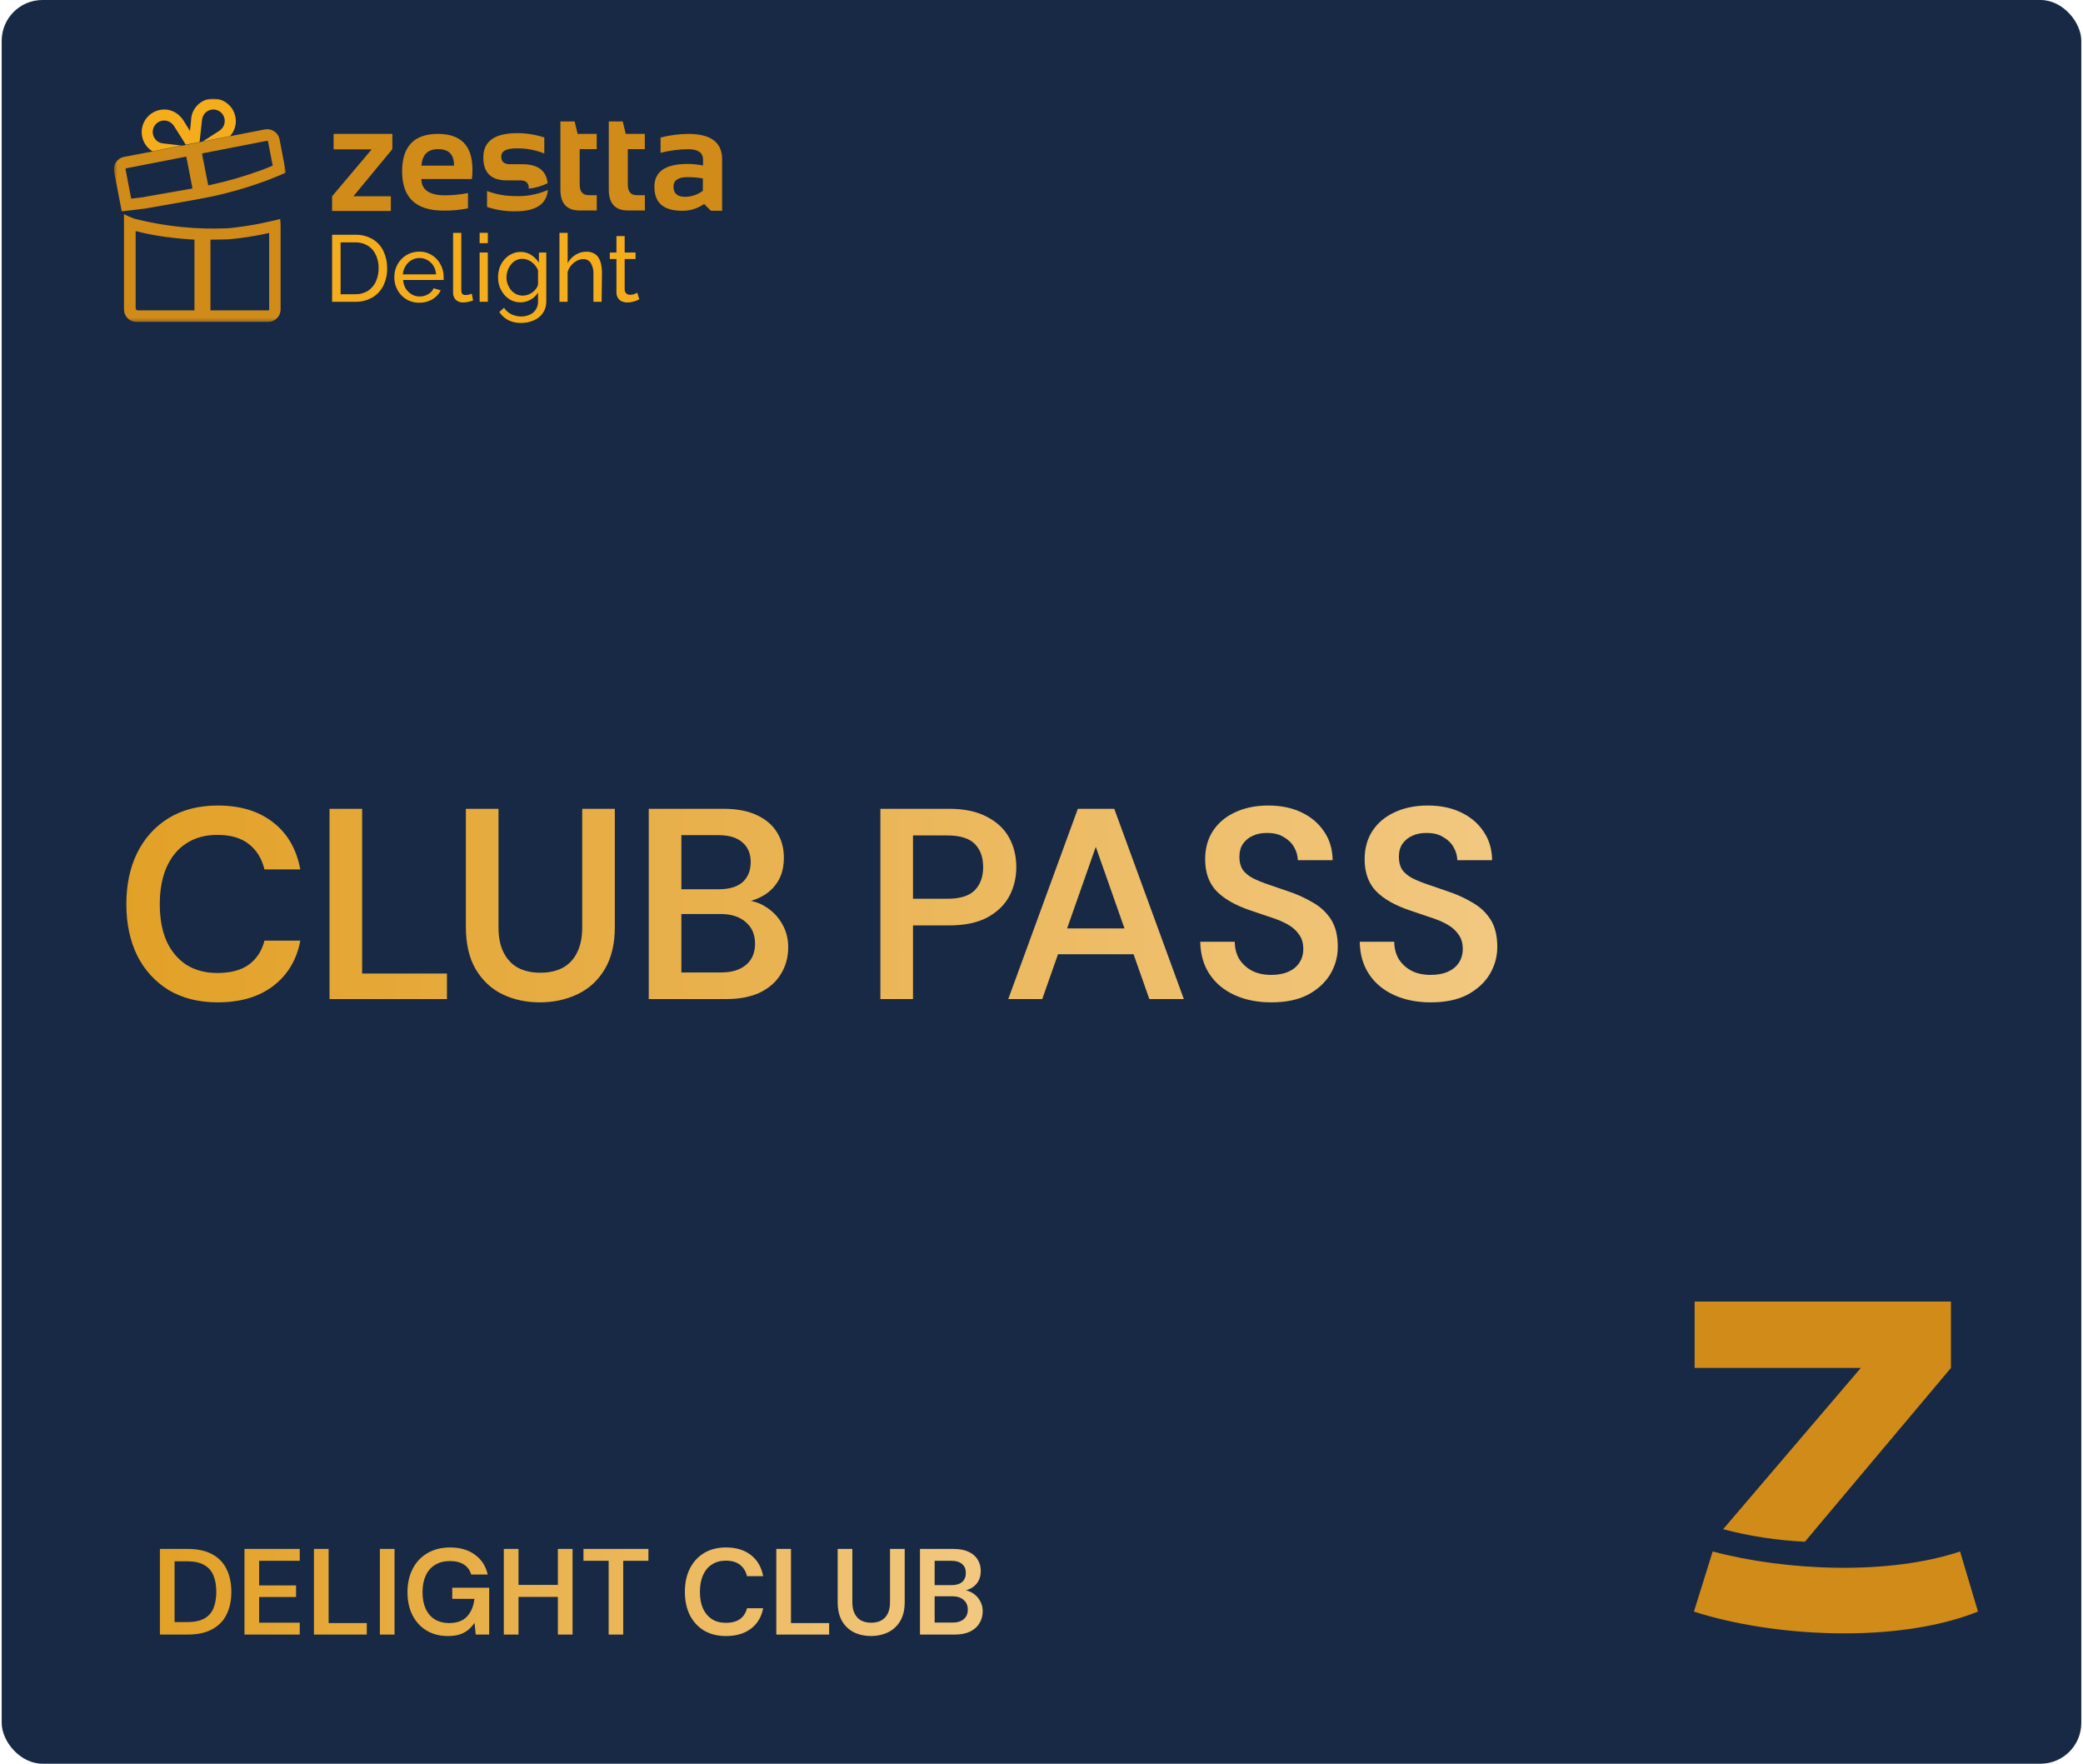 <svg width="613" height="519" viewBox="0 0 613 519" fill="none" xmlns="http://www.w3.org/2000/svg">
<rect x="0.5" width="612" height="519" rx="12" fill="#172944"/>
<path d="M64.06 294.96C58.513 294.96 53.713 293.76 49.66 291.36C45.66 288.907 42.567 285.52 40.38 281.2C38.247 276.827 37.18 271.787 37.18 266.08C37.18 260.32 38.247 255.28 40.38 250.96C42.567 246.587 45.66 243.173 49.66 240.72C53.713 238.267 58.513 237.04 64.06 237.04C70.727 237.04 76.167 238.693 80.38 242C84.593 245.253 87.26 249.867 88.38 255.84H77.82C77.073 252.693 75.553 250.213 73.26 248.4C70.967 246.587 67.873 245.68 63.98 245.68C60.46 245.68 57.42 246.507 54.86 248.16C52.353 249.76 50.407 252.107 49.02 255.2C47.687 258.24 47.02 261.867 47.02 266.08C47.02 270.293 47.687 273.92 49.02 276.96C50.407 279.947 52.353 282.267 54.86 283.92C57.42 285.52 60.46 286.32 63.98 286.32C67.873 286.32 70.967 285.493 73.26 283.84C75.553 282.133 77.073 279.787 77.82 276.8H88.38C87.313 282.453 84.647 286.907 80.38 290.16C76.167 293.36 70.727 294.96 64.06 294.96ZM96.974 294V238H106.574V286.48H131.534V294H96.974ZM158.858 294.96C154.805 294.96 151.125 294.16 147.818 292.56C144.565 290.96 141.951 288.507 139.978 285.2C138.058 281.893 137.098 277.733 137.098 272.72V238H146.698V272.8C146.698 275.84 147.205 278.347 148.218 280.32C149.231 282.293 150.645 283.787 152.458 284.8C154.325 285.76 156.511 286.24 159.018 286.24C161.578 286.24 163.765 285.76 165.578 284.8C167.445 283.787 168.858 282.293 169.818 280.32C170.831 278.347 171.338 275.84 171.338 272.8V238H180.938V272.72C180.938 277.733 179.951 281.893 177.978 285.2C176.005 288.507 173.338 290.96 169.978 292.56C166.618 294.16 162.911 294.96 158.858 294.96ZM190.921 294V238H212.841C216.787 238 220.067 238.613 222.681 239.84C225.347 241.067 227.347 242.773 228.681 244.96C230.014 247.093 230.681 249.573 230.681 252.4C230.681 255.227 230.067 257.6 228.841 259.52C227.614 261.44 225.987 262.907 223.961 263.92C221.987 264.933 219.827 265.547 217.481 265.76L218.681 264.88C221.187 264.933 223.427 265.6 225.401 266.88C227.427 268.16 229.027 269.84 230.201 271.92C231.374 273.947 231.961 276.213 231.961 278.72C231.961 281.653 231.241 284.293 229.801 286.64C228.414 288.933 226.361 290.747 223.641 292.08C220.921 293.36 217.587 294 213.641 294H190.921ZM200.521 286.16H212.201C215.347 286.16 217.801 285.413 219.561 283.92C221.321 282.427 222.201 280.347 222.201 277.68C222.201 275.013 221.294 272.907 219.481 271.36C217.667 269.76 215.187 268.96 212.041 268.96H200.521V286.16ZM200.521 261.68H211.481C214.574 261.68 216.921 260.987 218.521 259.6C220.121 258.16 220.921 256.187 220.921 253.68C220.921 251.227 220.121 249.307 218.521 247.92C216.921 246.48 214.547 245.76 211.401 245.76H200.521V261.68ZM259.086 294V238H279.246C283.726 238 287.433 238.773 290.366 240.32C293.3 241.813 295.486 243.84 296.926 246.4C298.366 248.96 299.086 251.893 299.086 255.2C299.086 258.293 298.393 261.147 297.006 263.76C295.62 266.32 293.46 268.4 290.526 270C287.593 271.547 283.833 272.32 279.246 272.32H268.686V294H259.086ZM268.686 264.48H278.686C282.473 264.48 285.193 263.653 286.846 262C288.5 260.293 289.326 258.027 289.326 255.2C289.326 252.267 288.5 249.973 286.846 248.32C285.193 246.667 282.473 245.84 278.686 245.84H268.686V264.48ZM296.716 294L317.196 238H327.916L348.396 294H338.236L322.476 249.2L306.716 294H296.716ZM305.836 280.8L308.396 273.2H335.996L338.556 280.8H305.836ZM374.099 294.96C370.045 294.96 366.445 294.24 363.299 292.8C360.152 291.36 357.699 289.307 355.939 286.64C354.179 283.973 353.272 280.8 353.219 277.12H363.379C363.379 278.987 363.805 280.667 364.659 282.16C365.565 283.6 366.792 284.747 368.339 285.6C369.939 286.453 371.859 286.88 374.099 286.88C376.019 286.88 377.672 286.587 379.059 286C380.499 285.36 381.592 284.48 382.339 283.36C383.139 282.187 383.539 280.827 383.539 279.28C383.539 277.52 383.112 276.08 382.259 274.96C381.459 273.787 380.339 272.8 378.899 272C377.459 271.2 375.805 270.507 373.939 269.92C372.072 269.28 370.099 268.613 368.019 267.92C363.592 266.427 360.259 264.533 358.019 262.24C355.779 259.893 354.659 256.773 354.659 252.88C354.659 249.627 355.432 246.827 356.979 244.48C358.525 242.133 360.685 240.32 363.459 239.04C366.285 237.707 369.539 237.04 373.219 237.04C376.952 237.04 380.205 237.707 382.979 239.04C385.805 240.373 388.019 242.24 389.619 244.64C391.272 246.987 392.125 249.813 392.179 253.12H381.939C381.885 251.733 381.512 250.453 380.819 249.28C380.125 248.053 379.112 247.067 377.779 246.32C376.499 245.52 374.925 245.12 373.059 245.12C371.459 245.067 370.019 245.333 368.739 245.92C367.512 246.453 366.525 247.253 365.779 248.32C365.085 249.333 364.739 250.613 364.739 252.16C364.739 253.653 365.059 254.907 365.699 255.92C366.392 256.88 367.379 257.707 368.659 258.4C369.939 259.04 371.432 259.653 373.139 260.24C374.845 260.827 376.712 261.467 378.739 262.16C381.512 263.067 384.019 264.187 386.259 265.52C388.552 266.8 390.365 268.48 391.699 270.56C393.032 272.64 393.699 275.333 393.699 278.64C393.699 281.52 392.952 284.213 391.459 286.72C389.965 289.173 387.779 291.173 384.899 292.72C382.019 294.213 378.419 294.96 374.099 294.96ZM421.033 294.96C416.98 294.96 413.38 294.24 410.233 292.8C407.086 291.36 404.633 289.307 402.873 286.64C401.113 283.973 400.206 280.8 400.153 277.12H410.313C410.313 278.987 410.74 280.667 411.593 282.16C412.5 283.6 413.726 284.747 415.273 285.6C416.873 286.453 418.793 286.88 421.033 286.88C422.953 286.88 424.606 286.587 425.993 286C427.433 285.36 428.526 284.48 429.273 283.36C430.073 282.187 430.473 280.827 430.473 279.28C430.473 277.52 430.046 276.08 429.193 274.96C428.393 273.787 427.273 272.8 425.833 272C424.393 271.2 422.74 270.507 420.873 269.92C419.006 269.28 417.033 268.613 414.953 267.92C410.526 266.427 407.193 264.533 404.953 262.24C402.713 259.893 401.593 256.773 401.593 252.88C401.593 249.627 402.366 246.827 403.913 244.48C405.46 242.133 407.62 240.32 410.393 239.04C413.22 237.707 416.473 237.04 420.153 237.04C423.886 237.04 427.14 237.707 429.913 239.04C432.74 240.373 434.953 242.24 436.553 244.64C438.206 246.987 439.06 249.813 439.113 253.12H428.873C428.82 251.733 428.446 250.453 427.753 249.28C427.06 248.053 426.046 247.067 424.713 246.32C423.433 245.52 421.86 245.12 419.993 245.12C418.393 245.067 416.953 245.333 415.673 245.92C414.446 246.453 413.46 247.253 412.713 248.32C412.02 249.333 411.673 250.613 411.673 252.16C411.673 253.653 411.993 254.907 412.633 255.92C413.326 256.88 414.313 257.707 415.593 258.4C416.873 259.04 418.366 259.653 420.073 260.24C421.78 260.827 423.646 261.467 425.673 262.16C428.446 263.067 430.953 264.187 433.193 265.52C435.486 266.8 437.3 268.48 438.633 270.56C439.966 272.64 440.633 275.333 440.633 278.64C440.633 281.52 439.886 284.213 438.393 286.72C436.9 289.173 434.713 291.173 431.833 292.72C428.953 294.213 425.353 294.96 421.033 294.96Z" fill="url(#paint0_linear_1434_1250)"/>
<path d="M47.056 481V455.8H55.192C58.12 455.8 60.532 456.316 62.428 457.348C64.348 458.38 65.764 459.844 66.676 461.74C67.612 463.612 68.08 465.844 68.08 468.436C68.08 470.98 67.612 473.2 66.676 475.096C65.764 476.968 64.348 478.42 62.428 479.452C60.532 480.484 58.12 481 55.192 481H47.056ZM51.376 477.328H54.976C57.16 477.328 58.876 476.98 60.124 476.284C61.396 475.564 62.296 474.544 62.824 473.224C63.376 471.88 63.652 470.284 63.652 468.436C63.652 466.564 63.376 464.968 62.824 463.648C62.296 462.304 61.396 461.272 60.124 460.552C58.876 459.808 57.16 459.436 54.976 459.436H51.376V477.328ZM71.938 481V455.8H88.21V459.292H76.258V466.528H87.13V469.948H76.258V477.508H88.21V481H71.938ZM92.391 481V455.8H96.711V477.616H107.943V481H92.391ZM111.788 481V455.8H116.108V481H111.788ZM131.795 481.432C129.419 481.432 127.331 480.892 125.531 479.812C123.755 478.732 122.375 477.232 121.391 475.312C120.407 473.368 119.915 471.1 119.915 468.508C119.915 465.94 120.419 463.672 121.427 461.704C122.435 459.712 123.875 458.164 125.747 457.06C127.643 455.932 129.887 455.368 132.479 455.368C135.407 455.368 137.831 456.076 139.751 457.492C141.695 458.884 142.955 460.828 143.531 463.324H138.671C138.311 462.076 137.603 461.104 136.547 460.408C135.491 459.712 134.123 459.364 132.443 459.364C130.739 459.364 129.275 459.736 128.051 460.48C126.851 461.2 125.927 462.256 125.279 463.648C124.655 465.016 124.343 466.648 124.343 468.544C124.343 470.44 124.655 472.072 125.279 473.44C125.927 474.808 126.839 475.852 128.015 476.572C129.191 477.268 130.571 477.616 132.155 477.616C134.507 477.616 136.283 476.956 137.483 475.636C138.683 474.316 139.391 472.6 139.607 470.488H133.091V467.212H143.963V481H140.003L139.643 477.544C139.091 478.36 138.455 479.068 137.735 479.668C137.015 480.244 136.163 480.688 135.179 481C134.219 481.288 133.091 481.432 131.795 481.432ZM164.176 481V455.8H168.496V481H164.176ZM148.264 481V455.8H152.584V481H148.264ZM151.936 469.912V466.384H165.004V469.912H151.936ZM179.119 481V459.292H171.703V455.8H190.819V459.292H183.403V481H179.119ZM213.645 481.432C211.149 481.432 208.989 480.892 207.165 479.812C205.365 478.708 203.973 477.184 202.989 475.24C202.029 473.272 201.549 471.004 201.549 468.436C201.549 465.844 202.029 463.576 202.989 461.632C203.973 459.664 205.365 458.128 207.165 457.024C208.989 455.92 211.149 455.368 213.645 455.368C216.645 455.368 219.093 456.112 220.989 457.6C222.885 459.064 224.085 461.14 224.589 463.828H219.837C219.501 462.412 218.817 461.296 217.785 460.48C216.753 459.664 215.361 459.256 213.609 459.256C212.025 459.256 210.657 459.628 209.505 460.372C208.377 461.092 207.501 462.148 206.877 463.54C206.277 464.908 205.977 466.54 205.977 468.436C205.977 470.332 206.277 471.964 206.877 473.332C207.501 474.676 208.377 475.72 209.505 476.464C210.657 477.184 212.025 477.544 213.609 477.544C215.361 477.544 216.753 477.172 217.785 476.428C218.817 475.66 219.501 474.604 219.837 473.26H224.589C224.109 475.804 222.909 477.808 220.989 479.272C219.093 480.712 216.645 481.432 213.645 481.432ZM228.457 481V455.8H232.777V477.616H244.009V481H228.457ZM256.305 481.432C254.481 481.432 252.825 481.072 251.337 480.352C249.873 479.632 248.697 478.528 247.809 477.04C246.945 475.552 246.513 473.68 246.513 471.424V455.8H250.833V471.46C250.833 472.828 251.061 473.956 251.517 474.844C251.973 475.732 252.609 476.404 253.425 476.86C254.265 477.292 255.249 477.508 256.377 477.508C257.529 477.508 258.513 477.292 259.329 476.86C260.169 476.404 260.805 475.732 261.237 474.844C261.693 473.956 261.921 472.828 261.921 471.46V455.8H266.241V471.424C266.241 473.68 265.797 475.552 264.909 477.04C264.021 478.528 262.821 479.632 261.309 480.352C259.797 481.072 258.129 481.432 256.305 481.432ZM270.733 481V455.8H280.597C282.373 455.8 283.849 456.076 285.025 456.628C286.225 457.18 287.125 457.948 287.725 458.932C288.325 459.892 288.625 461.008 288.625 462.28C288.625 463.552 288.349 464.62 287.797 465.484C287.245 466.348 286.513 467.008 285.601 467.464C284.713 467.92 283.741 468.196 282.685 468.292L283.225 467.896C284.353 467.92 285.361 468.22 286.249 468.796C287.161 469.372 287.881 470.128 288.409 471.064C288.937 471.976 289.201 472.996 289.201 474.124C289.201 475.444 288.877 476.632 288.229 477.688C287.605 478.72 286.681 479.536 285.457 480.136C284.233 480.712 282.733 481 280.957 481H270.733ZM275.053 477.472H280.309C281.725 477.472 282.829 477.136 283.621 476.464C284.413 475.792 284.809 474.856 284.809 473.656C284.809 472.456 284.401 471.508 283.585 470.812C282.769 470.092 281.653 469.732 280.237 469.732H275.053V477.472ZM275.053 466.456H279.985C281.377 466.456 282.433 466.144 283.153 465.52C283.873 464.872 284.233 463.984 284.233 462.856C284.233 461.752 283.873 460.888 283.153 460.264C282.433 459.616 281.365 459.292 279.949 459.292H275.053V466.456Z" fill="url(#paint1_linear_1434_1250)"/>
<g clip-path="url(#clip0_1434_1250)">
<path d="M188.144 88.087L187.322 88.447C186.929 88.609 186.525 88.737 186.111 88.831C185.633 88.946 185.144 89.004 184.652 89.004C184.097 89.009 183.546 88.905 183.031 88.698C182.55 88.485 182.141 88.137 181.851 87.695C181.542 87.175 181.388 86.576 181.409 85.971V76.229H179.461V74.308H181.409V69.481H183.83V74.308H187.042V76.229H183.83V85.226C183.831 85.445 183.878 85.662 183.968 85.862C184.057 86.062 184.188 86.24 184.35 86.386C184.665 86.631 185.054 86.761 185.452 86.754C185.903 86.758 186.351 86.672 186.771 86.504C187.174 86.331 187.438 86.214 187.547 86.143L188.144 88.087Z" fill="#F6AD1B"/>
<path d="M177.057 88.808H174.636V80.728C174.724 79.563 174.453 78.399 173.86 77.397C173.616 77.028 173.282 76.729 172.891 76.528C172.499 76.328 172.063 76.233 171.625 76.252C170.963 76.266 170.314 76.438 169.731 76.754C169.1 77.099 168.539 77.562 168.078 78.118C167.598 78.683 167.243 79.346 167.038 80.061V88.808H164.641V68.532H167.062V77.42C167.608 76.41 168.412 75.566 169.39 74.975C170.348 74.376 171.453 74.061 172.579 74.066C173.323 74.039 174.062 74.201 174.729 74.536C175.303 74.822 175.787 75.264 176.125 75.813C176.502 76.407 176.765 77.066 176.901 77.757C177.07 78.529 177.153 79.318 177.15 80.108L177.057 88.808Z" fill="#F6AD1B"/>
<path d="M153.198 88.973C152.269 88.981 151.35 88.783 150.505 88.393C149.708 87.993 148.998 87.436 148.417 86.755C147.83 86.055 147.363 85.26 147.036 84.403C146.725 83.512 146.568 82.574 146.57 81.629C146.565 80.645 146.722 79.668 147.036 78.737C147.354 77.876 147.822 77.08 148.417 76.386C149.006 75.7 149.727 75.142 150.536 74.748C151.373 74.332 152.296 74.122 153.229 74.136C154.329 74.11 155.411 74.421 156.333 75.03C157.23 75.616 157.998 76.381 158.591 77.279V74.309H160.764V88.644C160.802 89.875 160.454 91.087 159.77 92.108C159.118 93.067 158.2 93.811 157.132 94.248C155.976 94.773 154.721 95.04 153.454 95.031C152.081 95.085 150.717 94.788 149.488 94.169C148.466 93.599 147.592 92.793 146.935 91.818L148.332 90.572C148.869 91.398 149.621 92.059 150.505 92.484C151.418 92.914 152.415 93.133 153.423 93.127C154.253 93.138 155.077 92.967 155.836 92.625C156.581 92.331 157.218 91.811 157.66 91.136C158.137 90.397 158.376 89.526 158.342 88.644V86.089C157.8 86.983 157.027 87.711 156.108 88.197C155.22 88.705 154.218 88.973 153.198 88.973ZM153.974 86.974C154.48 86.974 154.982 86.881 155.456 86.7C155.925 86.517 156.369 86.272 156.775 85.971C157.163 85.673 157.506 85.32 157.791 84.921C158.053 84.562 158.24 84.155 158.342 83.722V79.56C157.832 78.267 156.86 77.216 155.619 76.613C155.036 76.327 154.397 76.177 153.748 76.174C153.061 76.164 152.381 76.326 151.77 76.644C151.201 76.96 150.706 77.396 150.319 77.922C149.91 78.447 149.592 79.038 149.38 79.67C149.165 80.306 149.055 80.973 149.054 81.645C149.049 82.347 149.178 83.045 149.434 83.698C149.672 84.33 150.016 84.916 150.45 85.43C150.882 85.924 151.411 86.322 152.002 86.598C152.613 86.87 153.275 87.007 153.942 86.998L153.974 86.974Z" fill="#F6AD1B"/>
<path d="M141.148 88.808V74.309H143.562V88.808H141.148ZM141.148 71.565V68.509H143.562V71.565H141.148Z" fill="#F6AD1B"/>
<path d="M133.335 68.532H135.756V85.062C135.756 85.845 135.865 86.347 136.082 86.527C136.3 86.71 136.575 86.81 136.858 86.809C137.228 86.809 137.597 86.773 137.96 86.7C138.257 86.621 138.55 86.526 138.837 86.418L139.225 88.416C138.76 88.6 138.28 88.739 137.789 88.832C137.313 88.939 136.827 88.997 136.338 89.004C135.523 89.049 134.722 88.767 134.111 88.22C133.838 87.918 133.629 87.562 133.495 87.176C133.362 86.789 133.307 86.379 133.335 85.971V68.532Z" fill="#F6AD1B"/>
<path d="M123.381 89.082C122.361 89.093 121.35 88.896 120.408 88.502C119.539 88.107 118.749 87.551 118.08 86.864C116.748 85.428 116.017 83.527 116.04 81.558C116.027 80.249 116.35 78.958 116.979 77.812C117.605 76.656 118.533 75.695 119.661 75.034C120.79 74.372 122.076 74.034 123.381 74.058C124.714 74.024 126.027 74.393 127.152 75.116C128.213 75.777 129.077 76.717 129.651 77.835C130.254 78.942 130.567 80.186 130.559 81.449C130.559 81.637 130.559 81.817 130.559 82.005C130.57 82.133 130.57 82.261 130.559 82.389H118.624C118.683 83.282 118.949 84.149 119.4 84.921C119.85 85.629 120.462 86.218 121.184 86.637C121.894 87.043 122.697 87.254 123.512 87.248C124.379 87.253 125.231 87.023 125.98 86.582C126.708 86.211 127.283 85.592 127.602 84.834L129.697 85.422C129.367 86.145 128.888 86.789 128.293 87.311C127.657 87.881 126.92 88.323 126.12 88.612C125.243 88.938 124.315 89.097 123.381 89.082ZM118.538 80.728H128.331C128.279 79.843 128.012 78.984 127.555 78.227C127.116 77.525 126.51 76.943 125.794 76.534C125.083 76.132 124.281 75.921 123.466 75.923C122.65 75.917 121.847 76.128 121.138 76.534C120.424 76.944 119.821 77.525 119.384 78.227C118.908 78.981 118.618 79.838 118.538 80.728Z" fill="#F6AD1B"/>
<path d="M97.734 88.808V69.089H104.501C106.332 69.023 108.143 69.486 109.724 70.421C111.107 71.26 112.207 72.5 112.882 73.98C113.594 75.525 113.952 77.213 113.93 78.918C113.972 80.729 113.575 82.524 112.773 84.145C112.037 85.59 110.899 86.786 109.499 87.586C107.969 88.432 106.245 88.854 104.501 88.808H97.734ZM111.423 78.918C111.445 77.565 111.164 76.225 110.6 74.999C110.105 73.89 109.295 72.954 108.272 72.31C107.135 71.624 105.826 71.281 104.501 71.323H100.233V86.583H104.501C105.835 86.628 107.153 86.282 108.296 85.587C109.308 84.905 110.114 83.953 110.624 82.836C111.168 81.604 111.441 80.267 111.423 78.918Z" fill="#F6AD1B"/>
<path d="M98.177 39.4H115.466V43.891L104.012 57.748H115.024V62.09H97.734V57.748L109.374 43.962H98.177V39.4Z" fill="#D08B18"/>
<path d="M128.851 39.4C135.68 39.4 139.04 42.904 139.04 49.91C139.041 50.84 138.987 51.77 138.877 52.693H124.008C124.008 55.828 126.337 57.474 130.946 57.474C133.22 57.47 135.488 57.247 137.72 56.808V61.306C135.345 61.789 132.926 62.012 130.504 61.972C122.356 61.972 118.336 58.14 118.336 50.412C118.336 43.108 121.859 39.4 128.851 39.4ZM124.008 48.743H133.608V48.594C133.608 45.459 132.056 43.891 128.952 43.891C125.848 43.891 124.296 45.522 124.008 48.743Z" fill="#D08B18"/>
<path d="M151.367 57.693C148.779 57.68 146.211 57.23 143.77 56.361C143.662 56.306 143.553 56.306 143.491 56.251C143.441 56.222 143.386 56.203 143.328 56.196V60.899C146.045 61.805 148.895 62.237 151.755 62.176C157.7 62.176 160.897 60.06 161.23 55.906C158.123 57.261 154.748 57.872 151.367 57.693Z" fill="#D08B18"/>
<path d="M155.613 55.412V55.357C155.613 53.86 154.79 53.077 153.137 53.077H149.063C144.493 53.077 142.234 50.804 142.234 46.297C142.234 41.595 145.54 39.181 152.198 39.181C154.91 39.177 157.605 39.608 160.183 40.458V45.161C157.606 44.141 154.858 43.633 152.09 43.664C148.986 43.664 147.519 44.447 147.519 46.054C147.519 47.661 148.404 48.327 150.165 48.327H153.781C158.243 48.327 160.719 50.169 161.161 53.813V53.923C159.395 54.784 157.494 55.328 155.543 55.53C155.613 55.522 155.613 55.467 155.613 55.412Z" fill="#D08B18"/>
<path d="M164.922 35.732H169.112L169.989 39.4H175.607V43.891H170.594V54.3C170.594 56.416 171.479 57.435 173.295 57.435H175.623V61.933H170.54C166.8 61.933 164.922 59.88 164.922 55.82V35.732Z" fill="#D08B18"/>
<path d="M179.078 35.732H183.269L184.153 39.4H189.764V43.891H184.758V54.3C184.758 56.416 185.635 57.435 187.451 57.435H189.779V61.933H184.774C181.026 61.933 179.156 59.88 179.156 55.82V35.732H179.078Z" fill="#D08B18"/>
<path d="M192.578 54.974C192.578 50.467 195.822 48.241 202.325 48.241C203.858 48.25 205.388 48.4 206.895 48.688V46.964C206.895 44.965 205.46 43.907 202.542 43.907C199.794 43.934 197.059 44.289 194.394 44.965V40.459C197.06 39.786 199.794 39.431 202.542 39.4C209.208 39.4 212.514 41.908 212.514 46.854V62.027H209.208L207.221 60.029C205.33 61.35 203.08 62.048 200.78 62.027C195.263 62.027 192.578 59.7 192.578 54.974ZM202.27 52.136C199.57 52.136 198.196 53.077 198.196 54.911C198.196 56.917 199.353 57.92 201.611 57.92C203.497 57.905 205.33 57.282 206.841 56.141V52.513C205.33 52.239 203.797 52.113 202.263 52.136H202.27Z" fill="#D08B18"/>
<mask id="mask0_1434_1250" style="mask-type:luminance" maskUnits="userSpaceOnUse" x="33" y="29" width="52" height="66">
<path d="M84.157 29H33.5V94.726H84.157V29Z" fill="white"/>
</mask>
<g mask="url(#mask0_1434_1250)">
<path d="M43.242 68.768C43.754 68.862 44.251 68.979 44.794 69.073C44.251 68.971 43.754 68.862 43.242 68.768Z" fill="#010101"/>
<path d="M82.462 64.441L80.507 64.911C79.118 65.24 77.706 65.546 76.317 65.836C73.725 66.33 71.141 66.73 68.556 67.012C68.392 67.039 68.226 67.055 68.06 67.059C67.615 67.126 67.167 67.168 66.717 67.184C57.719 67.558 48.713 66.642 39.969 64.465C39.248 64.267 38.547 64.005 37.873 63.681L36.484 63.023V91.057C36.489 92.032 36.874 92.965 37.558 93.652C38.242 94.339 39.167 94.725 40.132 94.725H78.932C79.409 94.726 79.883 94.632 80.325 94.448C80.767 94.265 81.169 93.995 81.507 93.654C81.846 93.314 82.115 92.909 82.299 92.463C82.483 92.018 82.578 91.54 82.579 91.057V66.761C82.579 66.063 82.525 65.154 82.462 64.441ZM79.211 91.089C79.213 91.12 79.209 91.152 79.198 91.181C79.187 91.211 79.17 91.238 79.148 91.26C79.126 91.282 79.099 91.3 79.07 91.311C79.041 91.322 79.009 91.326 78.978 91.324H40.535C40.374 91.322 40.221 91.257 40.106 91.143C39.992 91.029 39.926 90.875 39.922 90.713V68.007C40.302 68.101 40.651 68.195 41.032 68.266C41.264 68.313 41.474 68.36 41.715 68.43L42.328 68.579L43.22 68.767C43.74 68.861 44.229 68.979 44.772 69.073L45.548 69.214L46.324 69.355C46.588 69.402 46.844 69.449 47.1 69.473C47.356 69.496 47.62 69.543 47.876 69.59L48.652 69.708C48.885 69.708 49.118 69.778 49.335 69.802C49.405 69.802 49.451 69.802 49.521 69.802C49.754 69.802 49.964 69.849 50.204 69.896L50.84 69.974C52.648 70.186 54.464 70.351 56.272 70.468C56.505 70.468 56.761 70.468 57.002 70.515C57.221 70.528 57.442 70.528 57.661 70.515C57.848 70.515 58.011 70.515 58.197 70.515C58.383 70.515 58.531 70.515 58.694 70.515H59.213C59.4 70.515 59.586 70.515 59.803 70.515C60.02 70.515 60.269 70.515 60.533 70.515C61.022 70.515 61.495 70.515 61.992 70.515H63C64.273 70.515 65.566 70.492 66.88 70.445C67.447 70.445 67.982 70.351 68.525 70.303C68.674 70.277 68.825 70.262 68.975 70.257C71.583 69.974 74.291 69.567 76.976 69.026C77.706 68.885 78.458 68.72 79.211 68.556V91.057V91.089Z" fill="#D08B18"/>
<path d="M82.277 41.007C82.188 40.53 82.004 40.076 81.738 39.672C81.471 39.269 81.127 38.923 80.725 38.656C79.909 38.106 78.912 37.901 77.947 38.084L67.704 40.075L66.641 40.286L61.209 41.352L59.657 41.658L58.718 41.846L58.105 41.964L56.452 42.324L55.249 42.559L54.636 42.677L53.511 42.873L51.578 43.249L45.813 44.385L44.889 44.573L36.485 46.164C36.01 46.256 35.558 46.441 35.154 46.709C34.75 46.977 34.403 47.323 34.132 47.727C33.861 48.131 33.671 48.586 33.574 49.064C33.478 49.542 33.475 50.035 33.568 50.514L35.826 62.192L42.81 61.369L43.446 61.244C47.45 60.562 59.595 58.43 62.474 57.795C67.936 56.614 73.309 55.042 78.552 53.093C79.282 52.811 80.058 52.513 80.834 52.191C81.47 51.933 82.106 51.674 82.882 51.345L84.147 50.796L82.277 41.007ZM42.918 57.866L42.422 57.999L38.604 58.446L36.959 49.856C36.945 49.779 36.962 49.701 37.005 49.636C37.049 49.574 37.116 49.532 37.191 49.519L54.636 46.117H54.838V46.172L56.646 55.46C53.418 56.024 48.824 56.847 42.918 57.866ZM60.099 45.028L78.583 41.438H78.63C78.681 41.435 78.731 41.452 78.77 41.485C78.832 41.53 78.873 41.598 78.886 41.673L80.252 48.727C80.019 48.845 79.778 48.939 79.546 49.033L77.357 49.911C72.272 51.788 67.062 53.305 61.767 54.449C61.628 54.449 61.465 54.519 61.279 54.543L59.486 45.404V45.263V45.185" fill="#D08B18"/>
<path d="M61.937 68.008H57.227V93.401H61.937V68.008Z" fill="#D08B18"/>
<path d="M46.023 43.798L45.883 44.08L45.929 43.962L45.999 43.798C45.999 43.798 45.999 43.774 46.023 43.798Z" fill="#010101"/>
<path d="M69.36 34.933C69.266 34.061 69.001 33.216 68.58 32.449C68.159 31.682 67.591 31.008 66.908 30.465C65.638 29.437 64.036 28.918 62.41 29.009C60.785 29.1 59.25 29.795 58.1 30.959C57.576 31.489 57.148 32.107 56.835 32.785C56.489 33.523 56.289 34.322 56.245 35.137L56.199 35.756L55.912 38.546L54.22 35.811L54.057 35.544C53.7 34.963 53.264 34.435 52.761 33.977C52.673 33.889 52.577 33.811 52.474 33.742C51.807 33.176 51.033 32.754 50.199 32.499C49.366 32.244 48.49 32.163 47.624 32.26C46.756 32.354 45.914 32.62 45.147 33.042C44.38 33.464 43.703 34.035 43.154 34.721C42.131 35.992 41.614 37.603 41.706 39.239C41.798 40.874 42.492 42.416 43.651 43.562C44.02 43.931 44.428 44.257 44.869 44.534L45.793 44.346L51.559 43.209L53.491 42.833L47.911 42.191C47.456 42.136 47.016 41.992 46.615 41.767C46.186 41.52 45.822 41.174 45.552 40.756C45.19 40.245 44.981 39.64 44.948 39.012C44.915 38.385 45.06 37.761 45.366 37.214C45.614 36.765 45.959 36.378 46.376 36.082C46.792 35.786 47.269 35.589 47.772 35.505C47.949 35.479 48.128 35.463 48.307 35.458C49.147 35.456 49.956 35.776 50.573 36.352C50.828 36.581 51.05 36.844 51.233 37.135L53.607 40.866L54.663 42.59L55.276 42.473L56.478 42.237L58.123 41.908L58.736 41.791L58.954 39.753L59.466 35.191C59.528 34.744 59.67 34.311 59.885 33.914C60.32 33.148 61.035 32.585 61.877 32.346C62.718 32.107 63.619 32.211 64.386 32.636C64.83 32.88 65.214 33.223 65.508 33.638C65.802 34.054 65.998 34.531 66.083 35.035C66.167 35.538 66.137 36.055 65.995 36.545C65.853 37.035 65.603 37.486 65.263 37.864C65.032 38.118 64.772 38.342 64.487 38.53L59.66 41.626L61.212 41.313L66.644 40.255L67.699 40.043C67.769 39.972 67.839 39.871 67.909 39.8C68.466 39.131 68.882 38.354 69.131 37.517C69.38 36.681 69.458 35.801 69.36 34.933ZM45.917 43.962L45.987 43.797L45.847 44.079L45.917 43.962Z" fill="#F6AD1B"/>
</g>
</g>
<g clip-path="url(#clip1_1434_1250)">
<path d="M582.1 474.24C558.1 483.85 521.42 481.66 498.5 474.24L504.02 456.55C525.81 462.33 555.9 463.55 576.82 456.55L582.1 474.24Z" fill="#D08B18"/>
<path d="M574.141 383V402.54L535.211 448.85L532.841 451.68L531.161 453.68C523.031 453.299 514.963 452.065 507.091 450L547.611 402.54H498.711V383H574.141Z" fill="#D08B18"/>
</g>
<defs>
<linearGradient id="paint0_linear_1434_1250" x1="33.5" y1="266.5" x2="444.5" y2="266.5" gradientUnits="userSpaceOnUse">
<stop stop-color="#E2A026"/>
<stop offset="1" stop-color="#F2C881"/>
</linearGradient>
<linearGradient id="paint1_linear_1434_1250" x1="44.5" y1="469" x2="291.5" y2="469" gradientUnits="userSpaceOnUse">
<stop stop-color="#E2A026"/>
<stop offset="1" stop-color="#F2C881"/>
</linearGradient>
<clipPath id="clip0_1434_1250">
<rect width="179" height="66" fill="white" transform="translate(33.5 29)"/>
</clipPath>
<clipPath id="clip1_1434_1250">
<rect width="83.6" height="97.65" fill="white" transform="translate(498.5 383)"/>
</clipPath>
</defs>
</svg>
